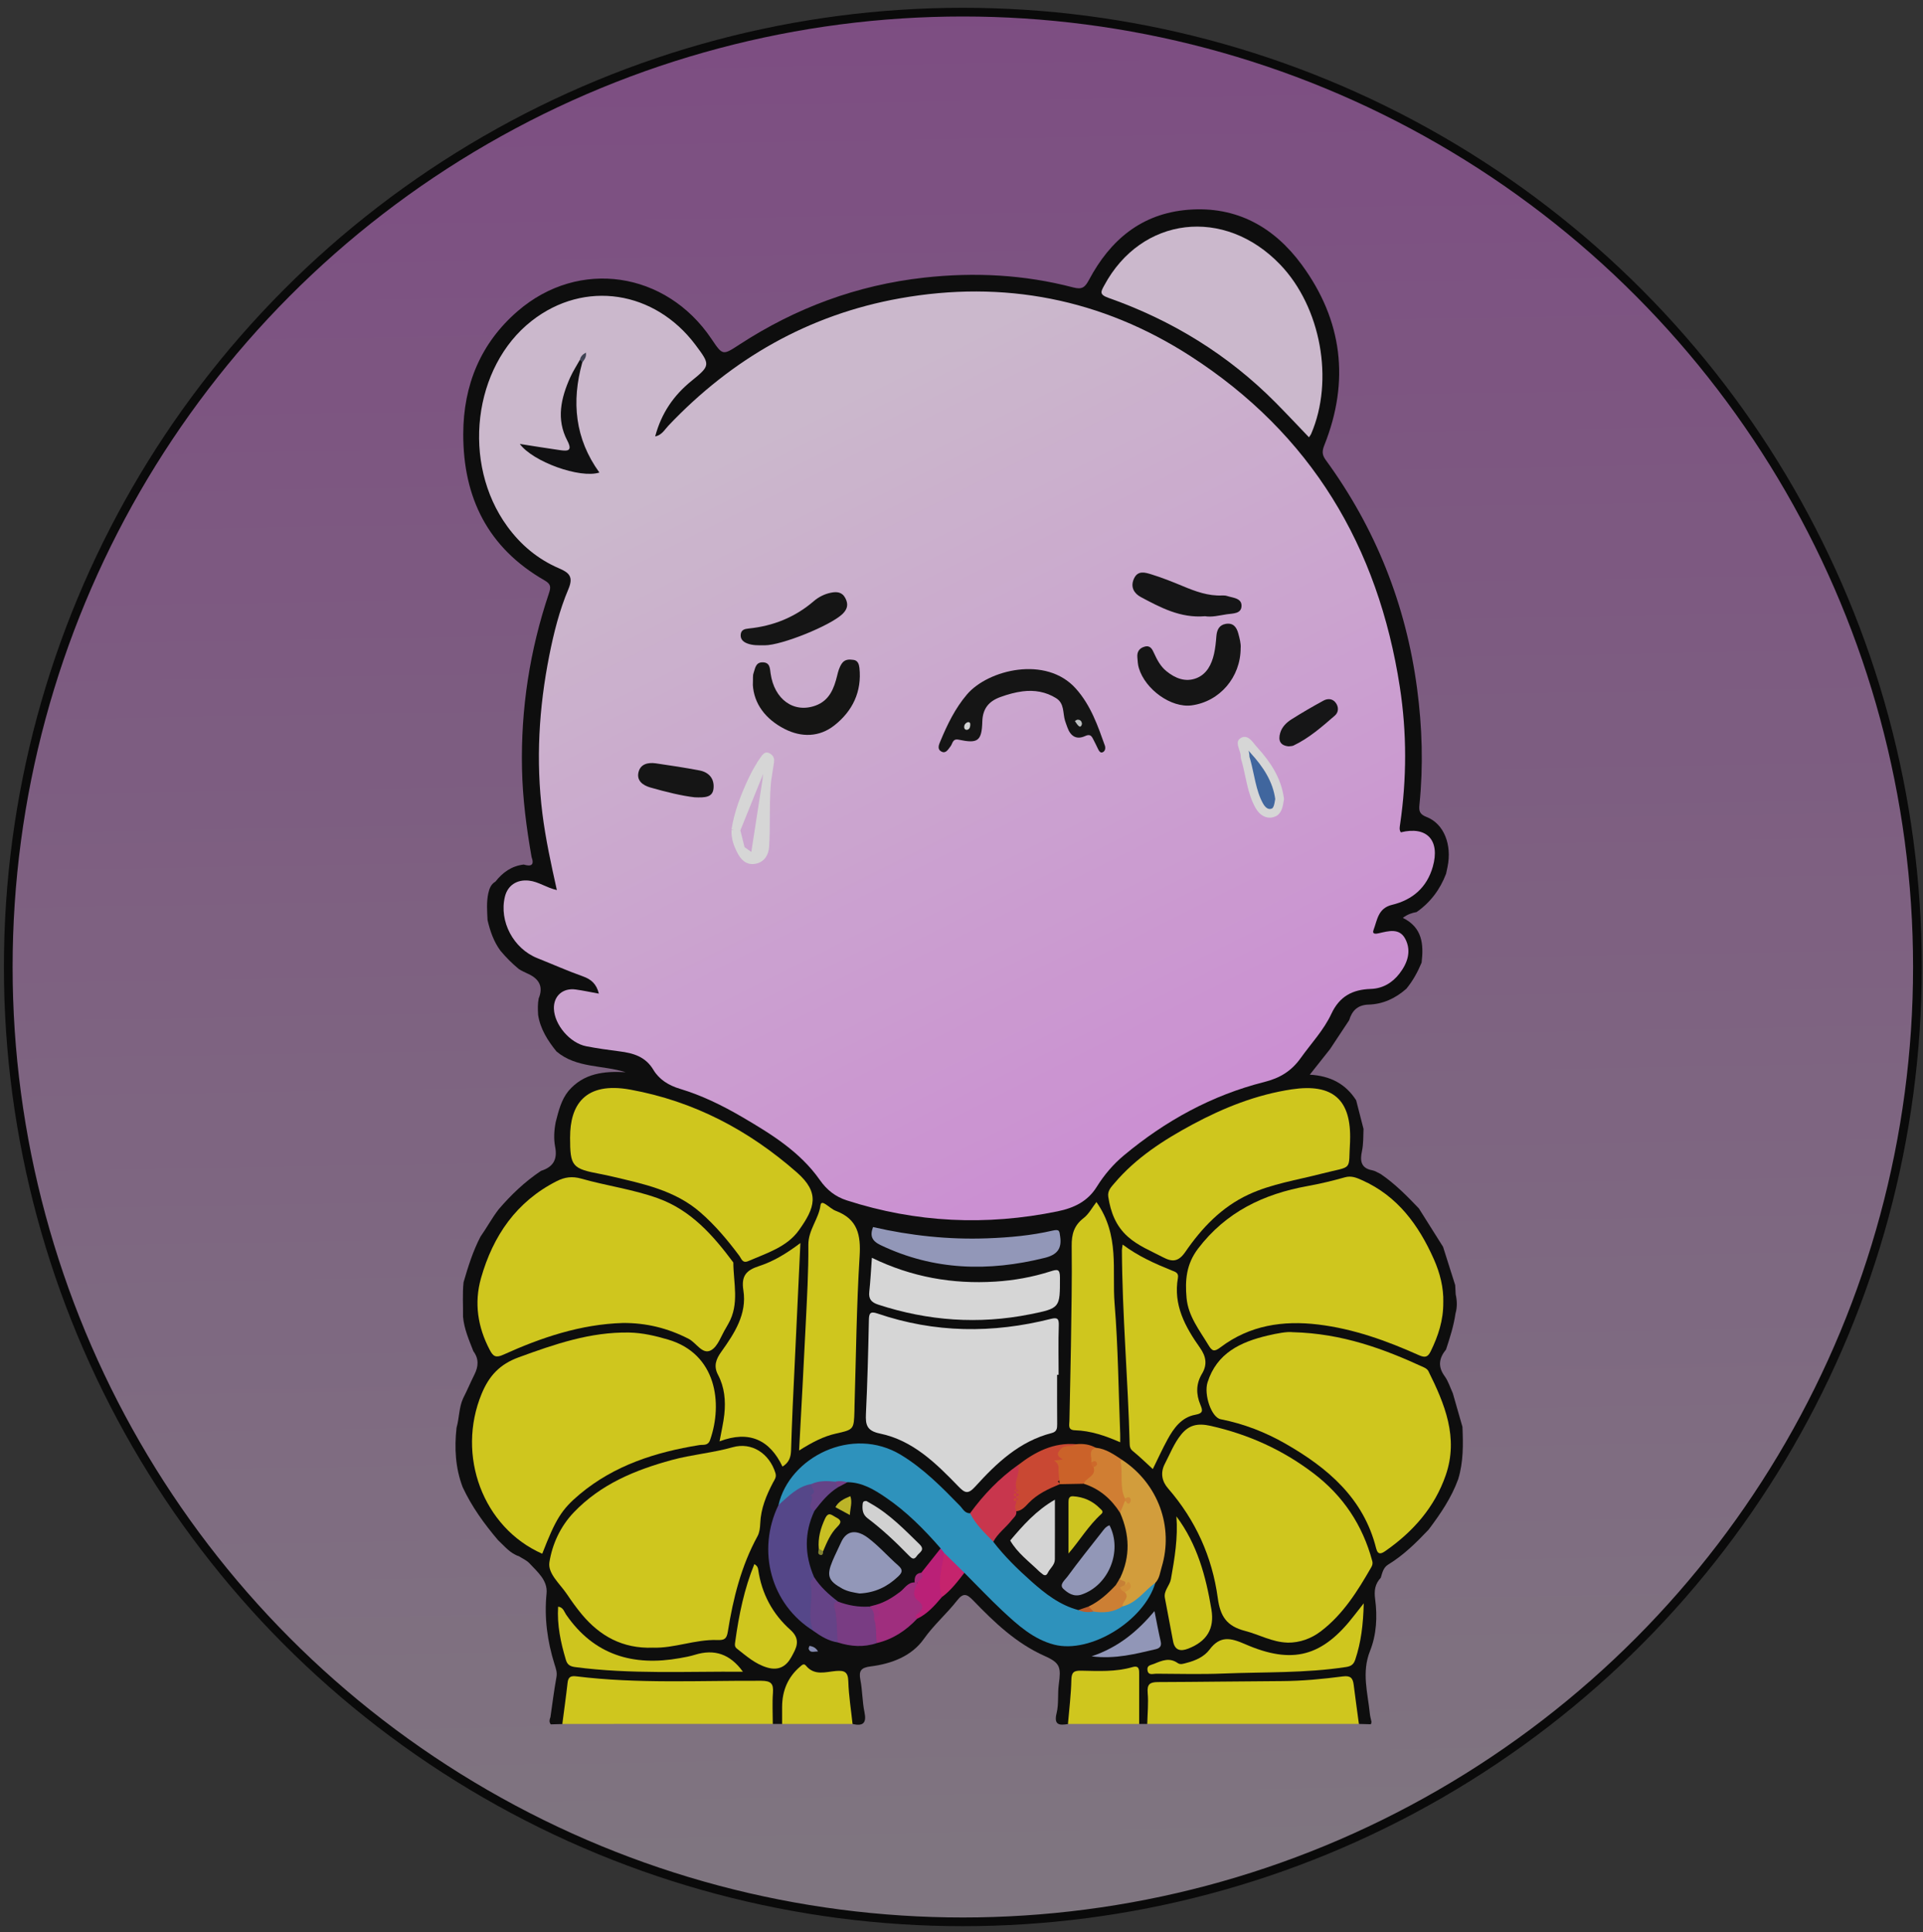<svg width="221" height="222" viewBox="0 0 221 222" fill="none" xmlns="http://www.w3.org/2000/svg">
<rect x="0" y="0" width="221" height="222" fill="#333333" stroke="none"/>
<g opacity="0.8">
<circle cx="110.654" cy="111.1" r="109.705" fill="url(#paint0_linear_742_8406)" fill-opacity="0.5" stroke="black"/>
<g clip-path="url(#clip0_742_8406)">
<path d="M157.625 197.832C157.599 197.922 157.573 198.015 157.55 198.105C157.092 198.094 156.637 198.079 156.179 198.068C155.326 197.021 155.547 195.704 155.303 194.511C154.999 193.027 154.927 192.937 153.409 193.109C150.569 193.431 147.717 193.584 144.854 193.524C141.213 193.449 137.568 193.562 133.927 193.61C132.417 193.629 132.356 193.741 132.214 195.241C132.123 196.187 132.375 197.181 131.853 198.071C131.545 198.071 131.237 198.071 130.929 198.071C130.421 197.488 130.568 196.778 130.545 196.104C130.523 195.42 130.545 194.732 130.538 194.048C130.53 191.954 130.53 191.942 128.486 192.301C127.389 192.496 126.284 192.477 125.191 192.429C124.124 192.38 123.575 192.735 123.496 193.861C123.436 194.725 123.301 195.585 123.297 196.456C123.293 197.051 123.282 197.656 122.741 198.079C121.734 198.247 121.088 198.202 121.433 196.815C121.693 195.764 121.531 194.616 121.681 193.528C121.948 191.561 121.866 191.067 120.062 190.263C116.774 188.798 114.268 186.389 111.841 183.876C111.131 183.14 110.71 182.964 110 183.876C108.797 185.417 107.313 186.685 106.159 188.319C104.773 190.278 102.458 191.157 100.072 191.456C98.956 191.595 98.671 191.95 98.881 193.019C99.118 194.231 99.095 195.495 99.347 196.703C99.614 197.967 99.193 198.348 97.995 198.079C97.284 197.028 97.484 195.79 97.322 194.639C97.014 192.462 97.074 192.455 94.932 192.425C94.474 192.417 94.012 192.425 93.561 192.316C91.626 191.845 90.386 192.851 90.284 194.878C90.232 195.947 90.619 197.08 89.897 198.071C89.54 198.071 89.18 198.071 88.823 198.071C88.09 197.137 88.406 196.037 88.406 195.013C88.406 193.936 87.962 193.558 86.918 193.562C83.138 193.584 79.358 193.532 75.578 193.584C72.805 193.621 70.058 193.367 67.304 193.143C65.913 193.031 65.733 193.158 65.481 194.534C65.26 195.727 65.553 197.047 64.643 198.079C64.196 198.09 63.745 198.105 63.298 198.116C63.088 197.851 63.144 197.57 63.257 197.29C63.482 195.749 63.674 194.205 63.952 192.675C64.05 192.129 63.881 191.699 63.73 191.217C62.904 188.566 62.535 185.881 62.813 183.084C62.964 181.577 61.769 180.604 60.837 179.602C60.518 179.262 60.044 179.064 59.642 178.802C58.613 178.469 57.978 177.635 57.23 176.943C55.644 175.077 54.216 173.107 53.176 170.874C52.33 168.657 52.21 166.364 52.469 164.031C52.792 162.913 52.732 161.709 53.236 160.632C53.69 159.746 54.074 158.822 54.521 157.932C54.987 157.005 55.054 156.118 54.404 155.251C53.901 153.957 53.337 152.682 53.213 151.276C53.236 149.956 53.13 148.632 53.277 147.316C53.796 145.528 54.352 143.752 55.216 142.088C55.941 141.059 56.535 139.945 57.305 138.947C58.74 137.268 60.33 135.757 62.175 134.523C63.557 134.085 64.091 133.24 63.798 131.748C63.618 130.832 63.681 129.845 63.869 128.899C64.196 127.646 64.489 126.378 65.335 125.339C67.074 123.301 69.415 123.05 71.899 123.188C69.246 122.347 66.244 122.743 63.948 120.799C62.945 119.554 62.099 118.234 61.844 116.614C61.806 115.979 61.784 115.343 61.908 114.715C62.434 113.451 62.043 112.515 60.736 111.906C60.364 111.731 59.984 111.566 59.635 111.342C58.857 110.706 58.151 109.996 57.508 109.225C56.734 108.171 56.324 106.967 56.031 105.71C55.982 104.678 55.896 103.642 56.121 102.621C56.238 102.09 56.426 101.582 56.944 101.286C57.775 100.224 58.808 99.495 60.187 99.331C61.01 99.577 61.446 99.428 61.089 98.459C60.503 95.112 60.063 91.747 59.992 88.348C59.845 81.448 60.882 74.725 63.08 68.184C63.321 67.466 63.332 67.108 62.581 66.681C56.076 62.946 53.228 57.187 53.239 49.868C53.251 44.241 55.238 39.413 59.514 35.73C66.537 29.675 76.547 31.182 81.762 38.934C83.062 40.864 83.047 40.845 84.99 39.581C91.453 35.374 98.494 32.757 106.193 31.9C111.98 31.257 117.699 31.545 123.331 33.022C124.368 33.295 124.695 33.011 125.157 32.147C127.592 27.581 131.18 24.526 136.561 24.1C142.137 23.659 146.443 26.108 149.614 30.431C154.277 36.792 155.138 43.766 152.207 51.129C151.944 51.791 151.903 52.224 152.357 52.845C158.099 60.709 161.582 69.471 162.859 79.115C163.446 83.554 163.585 87.989 163.13 92.439C163.059 93.138 163.111 93.542 163.945 93.864C165.948 94.638 166.884 97.057 166.358 99.596C166.301 99.862 166.245 100.123 166.189 100.389C165.501 102.195 164.392 103.68 162.799 104.79C162.266 104.884 161.758 105.048 161.221 105.456C163.476 106.566 163.626 108.504 163.378 110.598C162.927 111.675 162.375 112.692 161.627 113.597C160.387 114.696 158.948 115.373 157.283 115.422C156.032 115.459 155.382 116.113 155.051 117.216C154.319 118.323 153.586 119.43 152.853 120.537C152.124 121.457 151.395 122.377 150.527 123.473C152.91 123.607 154.664 124.546 155.856 126.416C156.137 127.511 156.419 128.607 156.701 129.703C156.667 130.559 156.701 131.415 156.521 132.272C156.299 133.289 156.355 134.212 157.693 134.455C158.035 134.519 158.347 134.736 158.674 134.886C160.319 136.004 161.702 137.413 163.066 138.842C163.99 140.312 164.918 141.781 165.843 143.251C166.309 144.717 166.771 146.186 167.237 147.652C167.256 148 167.274 148.351 167.293 148.699C167.455 149.436 167.485 150.172 167.274 150.905C167.068 152.326 166.632 153.688 166.185 155.049C165.381 156.032 165.215 157.005 166.027 158.115C166.448 158.687 166.658 159.416 166.963 160.071C167.331 161.357 167.703 162.647 168.071 163.934C168.161 165.961 168.184 167.984 167.579 169.954C166.805 172.09 165.538 173.941 164.186 175.739C162.769 177.235 161.311 178.679 159.53 179.763C158.978 180.1 158.858 180.709 158.685 181.274C158.024 181.98 157.903 182.743 158.039 183.738C158.305 185.735 158.196 187.822 157.452 189.676C156.46 192.152 157.193 194.497 157.43 196.897C157.46 197.211 157.554 197.522 157.618 197.832H157.625Z" fill="#050505"/>
<path d="M64.625 198.071C64.828 196.489 65.053 194.911 65.23 193.326C65.305 192.656 65.613 192.522 66.245 192.6C73.308 193.471 80.403 193.071 87.489 193.109C88.605 193.116 88.909 193.43 88.831 194.489C88.74 195.674 88.812 196.871 88.812 198.063C80.752 198.063 72.689 198.063 64.629 198.067L64.625 198.071Z" fill="#F6EB19"/>
<path d="M131.848 198.07C131.874 196.877 132.002 195.677 131.896 194.495C131.81 193.497 132.159 193.261 133.08 193.258C137.826 193.243 142.571 193.168 147.313 193.145C149.669 193.134 152.006 192.91 154.332 192.607C155.223 192.491 155.478 192.816 155.572 193.568C155.76 195.067 155.97 196.563 156.17 198.063C148.061 198.063 139.952 198.063 131.844 198.066L131.848 198.07Z" fill="#F6EB19"/>
<path d="M122.734 198.071C122.877 196.381 123.091 194.69 123.125 193C123.144 192.118 123.429 191.934 124.245 191.949C126.221 191.987 128.209 192.103 130.148 191.538C130.963 191.302 130.918 191.889 130.918 192.413C130.918 194.298 130.918 196.182 130.918 198.067C128.19 198.067 125.458 198.067 122.73 198.067L122.734 198.071Z" fill="#F6EB19"/>
<path d="M89.883 198.064C89.883 197.425 89.883 196.785 89.883 196.146C89.883 194.219 90.57 192.667 91.945 191.49C92.171 191.296 92.381 191.075 92.622 191.37C93.603 192.571 94.899 192.081 96.079 191.984C97.052 191.905 97.461 192.088 97.492 193.177C97.54 194.811 97.807 196.441 97.98 198.071C95.278 198.071 92.581 198.071 89.879 198.068L89.883 198.064Z" fill="#F6EB19"/>
<path d="M68.828 114.179C68.558 113.057 67.953 112.519 66.995 112.179C65.221 111.55 63.5 110.78 61.753 110.085C59.006 108.989 57.346 105.866 58.022 103.039C58.337 101.719 59.412 101.02 60.795 101.177C61.9 101.3 62.801 101.996 63.996 102.262C63.335 99.296 62.704 96.413 62.335 93.474C61.569 87.364 61.933 81.324 63.128 75.304C63.647 72.697 64.293 70.113 65.326 67.679C65.95 66.209 65.349 65.775 64.229 65.289C61.806 64.246 59.855 62.612 58.3 60.48C53.017 53.23 54.362 42.146 61.096 36.873C67.205 32.087 75.269 33.414 79.928 39.625C81.634 41.903 81.66 41.992 79.488 43.75C77.414 45.425 76.009 47.471 75.295 50.145C76.069 49.987 76.396 49.348 76.817 48.903C84.121 41.207 92.947 36.151 103.412 34.278C115.349 32.143 126.592 34.334 136.793 40.901C150.688 49.849 158.395 62.788 160.878 78.946C161.686 84.192 161.675 89.446 160.908 94.697C160.863 95.003 160.781 95.332 160.991 95.628C163.993 94.884 165.526 96.548 164.662 99.588C163.982 101.977 162.321 103.395 159.988 103.956C158.361 104.348 158.29 105.694 157.857 106.835C157.658 107.362 158.124 107.299 158.432 107.228C159.571 106.973 160.837 106.577 161.513 107.893C162.235 109.296 161.75 110.668 160.83 111.861C160.003 112.927 158.906 113.577 157.531 113.622C155.445 113.693 153.95 114.456 153.003 116.487C152.135 118.349 150.677 119.893 149.475 121.572C148.415 123.057 147.107 123.861 145.289 124.317C139.269 125.835 133.937 128.771 129.181 132.731C127.937 133.763 126.9 134.986 126.036 136.369C125.014 138.007 123.477 138.778 121.542 139.174C113.339 140.857 105.276 140.483 97.314 137.914C96.025 137.499 95.033 136.736 94.217 135.569C91.944 132.331 88.623 130.285 85.278 128.329C83.024 127.013 80.664 125.854 78.151 125.099C76.839 124.706 75.757 124.029 75.092 122.918C74.175 121.385 72.774 120.993 71.18 120.791C69.907 120.63 68.633 120.45 67.374 120.207C65.499 119.845 63.718 117.743 63.658 115.896C63.609 114.441 64.676 113.48 66.16 113.686C67.017 113.805 67.866 113.989 68.84 114.164L68.828 114.179Z" fill="url(#paint1_linear_742_8406)"/>
<path d="M62.319 178.516C55.507 175.51 52.422 167.227 55.353 160.137C56.209 158.065 57.438 156.738 59.614 155.945C63.739 154.438 67.846 153.017 72.31 153.099C73.839 153.129 75.312 153.477 76.778 153.907C82.335 155.537 83.09 161.221 81.606 165.443C81.358 166.146 80.821 165.955 80.366 166.03C75.35 166.838 70.619 168.345 66.647 171.658C64.517 173.438 63.859 174.552 62.315 178.516H62.319Z" fill="#F6EB19"/>
<path d="M71.588 152.001C66.722 152.147 62.213 153.669 57.843 155.647C56.979 156.04 56.674 155.841 56.287 155.101C54.897 152.468 54.476 149.686 55.28 146.848C56.663 141.983 59.342 138.049 64.005 135.693C64.896 135.244 65.76 135.121 66.775 135.409C69.69 136.239 72.719 136.636 75.586 137.664C79.418 139.04 81.947 141.927 84.277 145.049C84.288 147.405 84.998 149.821 83.713 152.072C83.623 152.233 83.54 152.397 83.442 152.554C82.883 153.448 82.518 154.697 81.707 155.138C80.722 155.673 80.027 154.278 79.148 153.826C76.762 152.596 74.267 151.982 71.588 152.001Z" fill="#F6EB19"/>
<path d="M165.867 149.618C165.89 151.698 165.278 153.5 164.425 155.254C164.094 155.934 163.775 156.017 163.046 155.691C159.352 154.039 155.572 152.674 151.51 152.18C147.43 151.686 143.616 152.27 140.279 154.786C139.554 155.332 139.314 155.269 138.878 154.54C137.841 152.816 136.552 151.215 136.364 149.117C136.184 147.106 136.323 145.255 137.679 143.467C140.888 139.249 145.213 137.181 150.274 136.269C151.721 136.007 153.156 135.663 154.569 135.263C155.328 135.05 155.94 135.33 156.549 135.603C160.614 137.42 163.034 140.748 164.778 144.656C165.492 146.257 165.913 147.947 165.871 149.618H165.867Z" fill="#F6EB19"/>
<path d="M75.015 189.306C71.554 189.426 68.947 187.975 66.861 185.473C66.245 184.733 65.681 183.944 65.144 183.143C64.355 181.969 62.935 180.791 63.141 179.49C63.472 177.418 64.381 175.403 65.933 173.772C69.037 170.519 72.993 168.892 77.217 167.74C79.513 167.116 81.895 166.929 84.198 166.278C86.404 165.654 88.414 166.996 89.113 169.229C89.267 169.719 89.019 169.999 88.831 170.351C88.061 171.82 87.437 173.331 87.37 175.029C87.351 175.526 87.287 176.076 87.058 176.498C85.179 179.927 84.254 183.652 83.646 187.462C83.511 188.315 83.233 188.453 82.443 188.427C79.892 188.337 77.469 189.399 75.019 189.302L75.015 189.306Z" fill="#F6EB19"/>
<path d="M148.594 153.059C154.29 153.213 159.014 154.97 163.635 157.098C163.834 157.188 164.06 157.341 164.154 157.524C166.036 161.309 167.644 165.164 166.153 169.483C164.879 173.174 162.407 175.967 159.235 178.185C158.754 178.521 158.356 178.69 158.153 177.897C156.714 172.146 152.603 168.657 147.73 165.867C145.412 164.54 142.928 163.579 140.283 163.059C139.216 162.849 138.336 160.217 138.776 158.829C139.843 155.453 142.567 154.185 145.678 153.448C146.794 153.187 147.94 152.97 148.594 153.063V153.059Z" fill="#F6EB19"/>
<path d="M147.969 188.723C146.226 188.678 144.719 187.803 143.092 187.38C140.984 186.834 140.24 185.724 139.951 183.592C139.312 178.88 137.403 174.644 134.232 170.998C133.574 170.242 133.304 169.259 133.871 168.178C134.465 167.041 134.923 165.833 135.742 164.82C136.648 163.702 137.655 163.489 139.147 163.825C143.49 164.805 147.402 166.574 150.937 169.259C154.364 171.861 156.592 175.216 157.705 179.344C157.791 179.673 157.705 179.868 157.577 180.092C156.014 182.807 154.364 185.462 151.82 187.406C150.697 188.263 149.408 188.738 147.969 188.73V188.723Z" fill="#F6EB19"/>
<path d="M121.488 157.958C121.488 159.843 121.477 161.728 121.496 163.609C121.499 164.106 121.462 164.495 120.872 164.645C117.167 165.591 114.529 168.092 112.08 170.796C111.249 171.712 110.892 171.555 110.126 170.762C107.567 168.115 104.907 165.486 101.13 164.704C99.612 164.39 99.458 163.699 99.518 162.431C99.691 158.852 99.781 155.273 99.856 151.691C99.871 150.924 99.977 150.618 100.833 150.91C107.417 153.161 114.075 153.221 120.782 151.527C121.567 151.328 121.702 151.549 121.68 152.308C121.616 154.189 121.661 156.074 121.661 157.955C121.605 157.955 121.545 157.955 121.488 157.955V157.958Z" fill="white"/>
<path d="M150.436 50.245C149.136 48.888 147.888 47.556 146.603 46.259C141.144 40.754 134.684 36.794 127.384 34.221C126.283 33.832 126.538 33.481 126.899 32.804C131.168 24.854 140.719 23.717 147.129 30.403C151.803 35.28 153.34 43.693 150.68 49.86C150.631 49.972 150.545 50.069 150.432 50.241L150.436 50.245Z" fill="#F1DAF2"/>
<path d="M65.519 130.66C65.512 127.017 67.169 124.228 72.456 125.193C79.76 126.528 86.035 129.841 91.574 134.698C94.253 137.047 93.659 138.759 91.818 141.34C90.431 143.284 88.117 143.969 86.009 144.885C85.321 145.184 85.216 144.619 84.979 144.301C83.63 142.491 82.191 140.771 80.474 139.283C77.57 136.763 73.951 136.022 70.37 135.177C69.923 135.072 69.476 134.975 69.025 134.889C65.73 134.268 65.519 134.014 65.516 130.663L65.519 130.66Z" fill="#F6EB19"/>
<path d="M155.159 131.086C154.929 134.68 155.625 133.883 151.841 134.859C149.042 135.584 146.156 136.011 143.507 137.237C140.392 138.677 138.115 141.085 136.225 143.834C135.436 144.978 134.729 145.015 133.659 144.451C132.28 143.725 130.822 143.157 129.627 142.095C128.237 140.861 127.643 139.279 127.369 137.51C127.26 136.815 127.695 136.388 128.075 135.943C130.559 133.015 133.734 130.974 137.07 129.182C140.644 127.264 144.379 125.772 148.448 125.159C153.145 124.452 155.324 126.311 155.155 131.086H155.159Z" fill="#F6EB19"/>
<path d="M89.473 172.904C90.701 167.471 97.904 163.724 103.567 167.172C106.152 168.746 108.237 170.866 110.319 173.001C110.657 173.345 110.871 173.88 111.488 173.861C112.75 174.669 113.374 176.079 114.509 177.006C116.474 179.471 118.728 181.628 121.373 183.363C122.226 183.921 123.117 184.399 124.12 184.646C124.639 184.822 125.176 184.77 125.71 184.77C126.743 184.814 127.761 184.751 128.719 184.31C129.854 183.872 130.85 183.248 131.65 182.313C131.917 181.999 132.195 181.497 132.777 181.853C131.504 186.205 125.323 190.031 121.159 188.961C118.766 188.344 116.97 186.714 115.222 185.084C113.712 183.67 112.292 182.167 110.83 180.705C109.661 180.443 109.184 179.347 108.346 178.682C108.17 178.491 108.019 178.278 107.869 178.068C105.378 175.354 102.827 172.713 99.381 171.162C98.709 170.859 98.025 170.586 97.266 170.589C96.867 170.582 96.469 170.589 96.071 170.589C95.154 170.574 94.233 170.545 93.332 170.75C92.317 171.083 91.449 171.655 90.626 172.317C90.288 172.59 90.029 173.039 89.476 172.912L89.473 172.904Z" fill="#2DAADF"/>
<path d="M91.986 142.812C91.678 149.319 91.381 155.501 91.096 161.682C91.021 163.331 90.968 164.984 90.912 166.633C90.885 167.351 90.731 168.005 89.927 168.499C88.484 165.455 86.117 164.296 82.694 165.601C82.905 164.442 83.138 163.477 83.243 162.497C83.408 160.93 83.269 159.375 82.517 157.954C81.984 156.948 82.288 156.155 82.897 155.306C84.404 153.197 85.862 150.972 85.433 148.257C85.166 146.571 85.779 145.935 87.233 145.464C88.841 144.94 90.311 144.076 91.99 142.812H91.986Z" fill="#F6EB19"/>
<path d="M132.488 168.787C131.699 168.065 130.978 167.355 130.196 166.723C129.896 166.48 129.835 166.237 129.828 165.911C129.632 158.481 128.975 151.069 128.934 143.635C128.934 143.467 128.979 143.302 129.02 142.988C130.809 144.334 132.725 145.183 134.675 145.972C135.028 146.114 135.483 146.219 135.374 146.814C134.818 149.918 136.208 152.453 137.899 154.839C138.628 155.867 138.763 156.798 138.136 157.838C137.437 159.001 137.452 160.194 137.951 161.39C138.241 162.082 138.282 162.377 137.354 162.549C135.783 162.841 134.893 164.079 134.175 165.391C133.585 166.468 133.074 167.594 132.488 168.783V168.787Z" fill="#F6EB19"/>
<path d="M91.836 166.652C92.099 161.69 92.366 156.97 92.591 152.255C92.738 149.181 92.926 146.104 92.899 143.03C92.884 141.313 94.083 140.076 94.293 138.486C94.353 138.041 94.665 138.221 94.906 138.374C95.293 138.625 95.642 138.961 96.063 139.122C98.554 140.061 98.945 141.874 98.791 144.339C98.434 150.067 98.381 155.815 98.205 161.555C98.201 161.738 98.205 161.922 98.197 162.105C98.13 164.233 98.133 164.244 96.082 164.704C94.628 165.029 93.335 165.71 91.836 166.652Z" fill="#F6EB19"/>
<path d="M126.006 138.105C128.723 141.946 127.783 145.977 128.095 149.788C128.501 154.765 128.542 159.772 128.738 164.768C128.749 165.041 128.738 165.314 128.738 165.707C127.021 164.951 125.337 164.379 123.534 164.327C122.688 164.3 122.895 163.706 122.903 163.25C122.951 160.404 123.034 157.562 123.075 154.716C123.128 150.861 123.211 147.005 123.162 143.15C123.147 141.808 123.432 140.794 124.533 139.949C125.134 139.485 125.514 138.741 126.002 138.113L126.006 138.105Z" fill="#F6EB19"/>
<path d="M100.198 144.51C104.764 146.731 109.468 147.554 114.379 147.247C116.54 147.112 118.663 146.731 120.722 146.073C121.511 145.822 121.819 145.77 121.815 146.787C121.815 150.257 121.864 150.302 118.381 151.001C112.47 152.183 106.654 151.764 100.924 149.891C100.127 149.629 99.811 149.24 99.902 148.41C100.037 147.18 100.097 145.938 100.202 144.506L100.198 144.51Z" fill="white"/>
<path d="M156.727 184.213C156.667 186.666 156.415 188.693 155.758 190.663C155.581 191.191 155.318 191.434 154.702 191.527C150.032 192.245 145.32 192.088 140.623 192.275C138.041 192.38 135.453 192.309 132.867 192.297C132.499 192.297 131.958 192.526 131.872 191.886C131.797 191.329 132.236 191.321 132.642 191.157C133.559 190.779 134.408 190.413 135.351 191.075C135.671 191.299 136.046 191.135 136.415 191.041C137.429 190.783 138.413 190.319 138.996 189.538C140.228 187.885 141.442 188.18 143.099 188.902C148.574 191.292 152.008 190.312 155.641 185.593C155.916 185.237 156.197 184.886 156.727 184.209V184.213Z" fill="#F6EB19"/>
<path d="M100.331 140.98C104.656 141.971 109.029 142.439 113.463 142.274C115.992 142.181 118.517 141.956 120.982 141.384C121.79 141.197 121.748 141.459 121.838 142.061C122.053 143.501 121.459 144.17 120.069 144.518C113.606 146.126 107.316 145.973 101.206 143.056C100.203 142.577 99.951 141.994 100.334 140.98H100.331Z" fill="#AAB0D9"/>
<path d="M89.475 172.905C90.613 171.929 91.639 170.777 93.236 170.508C93.634 170.885 93.98 171.166 93.631 171.876C93.379 172.381 93.465 173.118 93.706 173.731C93.74 174.202 93.585 174.636 93.42 175.059C92.62 177.123 93.296 179.101 93.74 181.094C93.349 182.788 93.507 184.508 93.548 186.217C93.559 186.61 93.86 187.006 93.492 187.38C88.592 184.34 86.924 178.163 89.475 172.897V172.905Z" fill="#5E4C9F"/>
<path d="M132.777 181.853C131.519 182.754 130.632 184.175 129.001 184.564C128.622 183.958 129.234 183.457 129.178 182.885C129.11 182.619 129.959 182.391 129.204 182.099C128.896 181.782 128.31 181.636 128.543 180.996C129.527 178.655 129.35 176.318 128.509 173.988C128.422 173.386 128.704 172.926 129.084 172.504C129.238 172.317 129.433 172.41 129.617 172.429C129.508 172.257 129.305 172.279 129.144 172.208C128.776 171.962 128.531 171.618 128.595 171.184C128.73 170.268 128.614 169.385 128.422 168.491C128.332 168.073 128.347 167.639 129.005 167.758C133.1 170.485 134.911 175.417 133.499 180.069C133.315 180.678 133.258 181.355 132.781 181.853H132.777Z" fill="#FAB83F"/>
<path d="M135.198 174.221C137.599 177.422 138.587 181.112 139.222 184.915C139.594 187.133 138.692 188.576 136.569 189.41C135.69 189.758 135.021 189.635 134.818 188.58C134.495 186.92 134.194 185.256 133.875 183.595C133.714 182.75 134.431 182.197 134.57 181.419C134.995 179.041 135.389 176.674 135.198 174.217V174.221Z" fill="#F6EB19"/>
<path d="M85.386 192.069C78.87 192.02 72.468 192.376 66.087 191.534C65.475 191.452 65.189 191.231 65.032 190.7C64.438 188.718 64.01 186.714 64.141 184.594C64.727 184.654 64.832 185.177 65.065 185.514C68.274 190.158 72.757 191.467 78.119 190.51C78.705 190.405 79.295 190.3 79.862 190.124C82.094 189.433 83.901 190.02 85.382 192.073L85.386 192.069Z" fill="#F5EA19"/>
<path d="M86.693 179.703C87.035 179.909 87.106 180.111 87.14 180.354C87.531 183.099 88.79 185.436 90.83 187.253C92.107 188.394 91.499 189.377 90.942 190.391C90.368 191.438 89.496 191.976 88.181 191.591C86.794 191.187 85.78 190.267 84.694 189.422C84.389 189.183 84.453 188.913 84.502 188.569C84.919 185.525 85.535 182.538 86.693 179.703Z" fill="#F6EB19"/>
<path d="M114.152 177.13C113.168 176.117 112.123 175.152 111.484 173.858C113.04 171.726 114.844 169.838 117.012 168.309C117.985 169.105 116.921 169.932 117.053 170.739C117.015 170.908 116.959 171.068 116.903 171.229C116.88 171.33 116.85 171.431 116.827 171.536C116.816 171.637 116.801 171.738 116.794 171.839C116.794 171.94 116.794 172.037 116.794 172.138C116.809 172.239 116.82 172.34 116.839 172.437C116.88 172.59 116.925 172.747 116.944 172.908C116.97 173.2 117.038 173.488 117.053 173.783C116.598 175.339 115.34 176.203 114.152 177.13Z" fill="#EE3754"/>
<path d="M116.798 173.626C116.663 173.324 116.607 173.017 116.78 172.707C116.753 172.669 116.723 172.632 116.697 172.594C116.697 172.549 116.705 172.501 116.705 172.456C116.735 172.37 116.765 172.284 116.783 172.198C116.795 172.112 116.806 172.022 116.814 171.936C116.814 171.85 116.821 171.764 116.829 171.682C116.829 171.6 116.829 171.517 116.829 171.431C116.817 171.349 116.814 171.267 116.81 171.185L116.806 171.061C116.528 170.119 117.287 169.255 117.016 168.313C118.978 166.794 121.093 165.706 123.682 165.927C123.645 166.368 123.246 166.297 122.98 166.428C122.521 166.652 121.383 166.506 122.326 167.55C121.379 168.242 122.694 169.58 121.563 170.22C121.668 170.336 121.841 170.399 121.867 170.583C120.406 171.615 118.895 172.572 117.449 173.63C117.261 173.765 117.016 173.75 116.798 173.63V173.626Z" fill="#EF4E33"/>
<path d="M105.397 185.984C104.116 187.349 102.609 188.34 100.768 188.778C100.099 187.955 100.31 186.986 100.306 186.052C100.791 185.521 100.373 184.814 100.652 184.242C102.241 183.565 103.394 182.174 105.048 181.602C105.179 181.617 105.299 181.661 105.408 181.732C105.57 182.544 105.284 183.434 106.074 184.141C106.446 184.473 106.28 185.076 105.792 185.427C105.6 185.565 105.228 185.588 105.397 185.98V185.984Z" fill="#BA2D91"/>
<path d="M100.448 185.967C100.783 186.879 100.625 187.848 100.764 188.782C99.261 189.287 97.766 189.179 96.281 188.704C95.56 187.305 95.842 185.776 95.725 184.302C95.684 183.775 96.146 183.805 96.511 183.771C97.634 184.104 98.81 184.164 99.952 184.407C100.591 184.777 100.907 185.252 100.445 185.967H100.448Z" fill="#8B3E97"/>
<path d="M129.28 172.444C129.1 172.901 128.915 173.361 128.735 173.817C128.649 173.862 128.525 173.895 128.483 173.839C127.469 172.4 125.928 171.611 124.538 170.635C124.309 169.692 125.459 169.415 125.519 168.615C125.752 168.137 125.117 167.994 125.117 167.602C125.162 167.03 124.812 166.203 125.94 166.334C127.123 166.454 128.047 167.131 128.998 167.751C128.919 167.793 128.761 167.852 128.769 167.875C129.092 169.281 128.63 170.784 129.28 172.149C129.363 172.213 129.389 172.276 129.363 172.34C129.336 172.403 129.306 172.437 129.28 172.437V172.444Z" fill="#F79133"/>
<path d="M125.941 166.338C124.965 166.641 125.562 167.449 125.4 168.01C125.585 168.152 125.686 168.339 125.682 168.574C126.013 169.625 124.792 169.756 124.551 170.47C123.642 171.11 122.721 171.076 121.789 170.523C121.767 170.478 121.632 168.915 121.647 168.851C121.729 168.455 121.53 168.002 121.109 167.812C121.369 167.782 121.541 167.767 121.711 167.744C121.842 167.726 121.974 167.699 122.131 167.67C121.598 167.337 121.32 167.105 121.902 166.488C122.451 165.905 123.161 166.308 123.679 165.927C124.472 165.845 125.235 165.946 125.941 166.342V166.338Z" fill="#F16E27"/>
<path d="M96.321 184.015C95.562 184.044 95.957 184.89 95.965 184.923C96.25 186.172 96.141 187.451 96.288 188.704C95.224 188.543 94.341 187.997 93.492 187.391C92.695 185.63 93.53 183.764 93.146 181.98C93.052 181.546 93.488 181.483 93.552 181.188C94.638 181.973 95.623 182.855 96.321 184.018V184.015Z" fill="#72479C"/>
<path d="M125.449 190.303C128.579 189.245 130.728 187.413 132.679 185.105C132.942 186.414 133.141 187.514 133.396 188.602C133.528 189.155 133.238 189.387 132.814 189.484C130.526 190.008 128.245 190.644 125.449 190.303Z" fill="#A9AFD8"/>
<path d="M105.399 185.985C105.019 185.589 105.429 185.488 105.639 185.274C106.102 184.807 106.135 184.392 105.534 183.936C104.708 183.311 105.136 182.545 105.444 181.823C105.384 181.326 105.869 180.997 105.857 180.514C106.312 179.392 107.067 178.521 108.104 177.896C108.24 178.072 108.379 178.248 108.514 178.424C108.706 180.129 108.367 181.808 108.243 183.494C107.42 184.467 106.586 185.424 105.399 185.985Z" fill="#DC1B88"/>
<path d="M108.24 183.495C107.699 181.771 108.277 180.107 108.51 178.424C109.284 179.183 110.058 179.942 110.832 180.701C110.051 181.707 109.288 182.728 108.244 183.495H108.24Z" fill="#EA217C"/>
<path d="M94.011 189.743C93.53 189.731 93.117 189.948 92.941 189.458C92.903 189.357 93.031 189.096 93.042 189.096C93.391 189.17 93.741 189.264 94.011 189.739V189.743Z" fill="#9CA3D1"/>
<path d="M126.996 85.714C127.083 86.11 126.925 86.379 126.658 86.45C126.451 86.507 126.286 86.267 126.185 86.039C126.019 85.661 125.816 85.302 125.636 84.932C125.433 84.525 125.256 84.311 124.697 84.57C123.701 85.026 123.025 84.57 122.671 83.579C122.581 83.32 122.476 83.062 122.397 82.801C122.126 81.911 122.348 80.823 121.371 80.213C120.188 79.476 118.876 79.259 117.524 79.431C116.667 79.54 115.81 79.779 114.995 80.075C113.691 80.542 112.932 81.361 112.891 82.909C112.831 85.16 112.357 85.448 110.178 84.984C109.464 84.831 109.49 85.437 109.238 85.751C108.953 86.106 108.701 86.634 108.175 86.338C107.675 86.058 107.901 85.564 108.085 85.127C108.881 83.223 109.761 81.395 111.128 79.787C113.556 76.941 120.221 75.288 123.641 79.114C125.373 81.051 126.177 83.421 126.996 85.718V85.714Z" fill="#0E0E0E"/>
<path d="M86.523 78.673C86.553 77.981 86.497 77.634 86.598 77.346C86.786 76.822 86.82 76.093 87.635 76.097C88.488 76.1 88.477 76.762 88.56 77.364C88.977 80.364 91.235 81.983 93.745 81.059C95.316 80.479 95.853 79.1 96.206 77.641C96.326 77.144 96.447 76.684 96.736 76.25C97.085 75.727 97.589 75.749 98.089 75.816C98.596 75.884 98.724 76.336 98.769 76.729C99.062 79.466 97.98 81.695 95.891 83.34C94.162 84.705 92.096 84.739 90.157 83.744C87.977 82.626 86.64 80.85 86.519 78.673H86.523Z" fill="#0E0E0D"/>
<path d="M142.581 74.444C142.588 77.813 140.172 80.603 136.959 81.04C134.607 81.358 131.624 79.231 130.88 76.748C130.756 76.336 130.748 75.94 130.711 75.532C130.651 74.878 130.944 74.463 131.552 74.294C132.21 74.111 132.428 74.609 132.642 75.076C132.988 75.831 133.375 76.557 134.032 77.099C135.054 77.937 136.238 78.408 137.497 77.918C138.688 77.454 139.248 76.336 139.522 75.128C139.672 74.463 139.74 73.771 139.793 73.087C139.849 72.372 140.116 71.811 140.86 71.68C141.698 71.535 142.107 72.01 142.314 72.791C142.468 73.374 142.622 73.943 142.584 74.444H142.581Z" fill="#0E0E0E"/>
<path d="M88.468 87.445L88.469 87.443C88.505 87.283 88.437 87.102 88.19 86.982C88.161 86.968 88.141 86.963 88.131 86.96C88.121 86.959 88.117 86.959 88.117 86.959L88.117 86.959C88.116 86.959 88.115 86.959 88.111 86.961C88.107 86.962 88.098 86.966 88.085 86.976C88.056 86.996 88.018 87.032 87.969 87.092C87.92 87.152 87.874 87.22 87.819 87.301L88.468 87.445ZM88.468 87.445C88.102 89.099 88.012 90.756 87.986 92.387C87.978 92.907 87.976 93.422 87.974 93.934C87.97 95.039 87.966 96.127 87.897 97.222C87.872 97.633 87.759 97.987 87.57 98.248C87.388 98.497 87.12 98.685 86.716 98.753L86.716 98.753M88.468 87.445L86.716 98.753M86.716 98.753C86.312 98.822 86.029 98.729 85.797 98.552C85.546 98.361 85.327 98.047 85.127 97.634L85.126 97.633M86.716 98.753L85.126 97.633M85.126 97.633C84.803 96.968 84.546 96.34 84.563 95.37M85.126 97.633L84.563 95.37M84.563 95.37C84.853 93.46 85.627 91.396 86.607 89.368C86.95 88.659 87.369 87.97 87.819 87.301L84.563 95.37Z" fill="#4373B9" stroke="white"/>
<path d="M138.459 70.802C135.664 71.03 133.379 69.807 131.114 68.6C130.351 68.192 129.885 67.466 130.309 66.505C130.76 65.484 131.617 65.776 132.331 65.993C133.556 66.371 134.751 66.849 135.938 67.343C137.388 67.949 138.846 68.487 140.455 68.416C140.635 68.409 140.83 68.416 141.003 68.469C141.68 68.693 142.694 68.704 142.683 69.602C142.668 70.54 141.702 70.469 140.977 70.578C140.113 70.709 139.267 70.937 138.463 70.795L138.459 70.802Z" fill="#0E0E0F"/>
<path d="M87.877 74.138C87.186 74.141 86.498 74.179 85.833 73.909C85.344 73.711 85.066 73.382 85.13 72.866C85.19 72.369 85.57 72.257 86.036 72.212C88.854 71.927 91.364 70.925 93.528 69.063C94.08 68.588 94.764 68.244 95.493 68.098C96.147 67.967 96.771 67.993 97.15 68.719C97.53 69.444 97.387 70.005 96.805 70.559C95.399 71.89 89.842 74.141 87.884 74.141L87.877 74.138Z" fill="#0E0E0E"/>
<path d="M66.919 41.636C65.664 46.143 66.07 50.402 68.884 54.291C66.645 55.009 61.219 53.038 59.742 51.008C61.294 51.247 62.823 51.501 64.36 51.718C65.269 51.849 65.822 51.812 65.191 50.611C63.913 48.173 64.465 45.739 65.525 43.375C65.841 42.669 66.269 42.014 66.648 41.334C66.9 41.289 67.058 41.33 66.915 41.633L66.919 41.636Z" fill="#070709"/>
<path d="M143.082 86.757L143.082 86.756C143.062 86.521 142.99 86.288 142.929 86.101C142.914 86.055 142.9 86.011 142.886 85.97C142.838 85.825 142.798 85.705 142.77 85.586C142.735 85.436 142.739 85.358 142.749 85.32C142.749 85.319 142.75 85.319 142.75 85.318C142.754 85.304 142.762 85.27 142.847 85.221C142.969 85.152 143.041 85.154 143.086 85.162C143.144 85.174 143.226 85.212 143.338 85.309C143.451 85.406 143.564 85.537 143.692 85.694C143.72 85.729 143.749 85.765 143.779 85.803C143.876 85.925 143.984 86.06 144.087 86.172C145.598 87.825 146.768 89.593 147.06 91.799C147.06 91.802 147.059 91.805 147.059 91.808C146.992 92.235 146.936 92.591 146.806 92.881C146.685 93.149 146.515 93.33 146.192 93.412C145.625 93.556 145.098 93.236 144.722 92.571C144.269 91.764 144.008 90.883 143.79 89.946C143.724 89.663 143.661 89.371 143.597 89.074C143.455 88.41 143.307 87.723 143.109 87.067C143.104 87.049 143.099 87.02 143.095 86.967C143.093 86.941 143.092 86.914 143.09 86.881L143.09 86.875C143.088 86.841 143.086 86.8 143.082 86.757Z" fill="#4373B9" stroke="white"/>
<path d="M79.823 91.604C78.354 91.436 76.532 90.991 74.732 90.475C73.887 90.232 73.146 89.701 73.379 88.725C73.609 87.756 74.495 87.577 75.382 87.704C77.058 87.947 78.734 88.201 80.394 88.519C81.484 88.729 82.108 89.465 82.003 90.576C81.905 91.619 81.045 91.653 79.82 91.604H79.823Z" fill="#0E0E0E"/>
<path d="M148.122 85.752C147.103 85.666 146.882 85.056 147.126 84.211C147.325 83.519 147.844 83.014 148.422 82.648C149.617 81.889 150.846 81.182 152.09 80.501C152.552 80.247 153.104 80.24 153.476 80.703C153.871 81.193 153.856 81.825 153.416 82.207C151.935 83.493 150.451 84.802 148.655 85.658C148.497 85.733 148.298 85.722 148.122 85.748V85.752Z" fill="#0F0F10"/>
<path d="M66.919 41.637C66.829 41.536 66.739 41.439 66.652 41.338C66.716 40.949 66.972 40.714 67.332 40.512C67.419 41.002 67.163 41.319 66.919 41.637Z" fill="#42475C"/>
<path d="M108.1 177.901C107.359 178.832 106.619 179.767 105.879 180.698C105.601 181.053 105.458 181.502 105.112 181.809C104.32 181.794 103.959 182.504 103.44 182.893C102.595 183.533 101.734 184.067 100.72 184.367C100.491 184.595 100.277 184.883 99.905 184.583C98.668 184.662 97.474 184.453 96.32 184.015C95.257 183.207 94.272 182.321 93.551 181.184C92.461 178.645 92.416 176.11 93.6 173.586C93.889 172.12 95.042 171.398 96.155 170.639C96.553 170.471 96.989 170.426 97.402 170.295C99.089 170.31 100.468 171.148 101.783 172.041C104.184 173.672 106.21 175.721 108.107 177.901H108.1Z" fill="#050606"/>
<path d="M121.787 170.523C122.708 170.504 123.629 170.489 124.549 170.471C126.375 171.05 127.717 172.232 128.731 173.818C129.825 176.316 129.922 178.817 128.724 181.315C128.472 181.607 128.588 182.048 128.303 182.329C127.563 183.57 126.342 184.198 125.109 184.804C124.722 184.883 124.343 185.036 123.933 184.984C121.791 184.419 120.104 183.091 118.507 181.67C116.944 180.279 115.437 178.81 114.152 177.138C114.671 176.162 115.591 175.523 116.257 174.666C116.505 174.349 116.88 174.113 116.794 173.631C117.444 173.574 117.842 173.073 118.225 172.677C119.232 171.637 120.487 171.062 121.787 170.527V170.523Z" fill="#060606"/>
<path d="M125.115 184.571C126.34 183.987 127.317 183.094 128.23 182.118C128.504 182.009 128.703 182.155 128.899 182.308C129.079 182.48 129.241 182.667 129.267 182.929C129.883 183.587 128.947 183.995 129 184.563C127.974 185.248 126.843 185.334 125.66 185.158C125.562 184.885 124.919 185.113 125.115 184.571Z" fill="#F39235"/>
<path d="M96.325 170.866C95.201 171.558 94.39 172.56 93.601 173.585C92.485 173.207 93.747 172.268 93.165 171.767C94.059 171.397 93.097 170.926 93.236 170.511C94.127 170.092 95.066 170.144 96.009 170.234C96.216 170.395 96.505 170.511 96.325 170.866Z" fill="#72479C"/>
<path d="M125.113 184.572C125.294 184.767 125.478 184.965 125.658 185.159C125.064 185.268 124.486 185.23 123.93 184.98C124.324 184.845 124.719 184.707 125.113 184.572Z" fill="#DD692B"/>
<path d="M96.323 170.866C96.218 170.657 96.113 170.448 96.008 170.234C96.478 170.119 96.94 170.178 97.398 170.294C97.041 170.485 96.68 170.676 96.323 170.866Z" fill="#854199"/>
<path d="M129.267 182.931C129 182.826 128.816 182.643 128.715 182.377C128.82 182.127 128.967 181.955 129.271 182.104C129.504 182.145 129.564 181.457 129.846 181.921C130.207 182.508 129.635 182.691 129.267 182.934V182.931Z" fill="#F9A63A"/>
<path d="M129.271 182.1C129.087 182.189 128.903 182.283 128.715 182.373C128.554 182.287 128.392 182.201 128.23 182.115C128.396 181.845 128.561 181.58 128.726 181.311C128.681 181.729 129.602 181.486 129.271 182.1Z" fill="#EC9437"/>
<path d="M129.281 172.445C129.281 172.348 129.281 172.254 129.281 172.157C129.525 172.079 129.815 171.858 129.946 172.258C129.991 172.389 129.894 172.658 129.781 172.733C129.503 172.909 129.51 172.452 129.281 172.445Z" fill="#F89C37"/>
<path d="M116.527 172.174C116.527 172.073 116.527 171.972 116.527 171.871C116.591 171.845 116.655 171.819 116.719 171.793C116.772 171.834 116.828 171.879 116.881 171.92C116.881 171.987 116.881 172.058 116.877 172.126C116.824 172.171 116.772 172.212 116.715 172.257C116.651 172.227 116.591 172.197 116.527 172.171V172.174Z" fill="#EF3754"/>
<path d="M116.527 171.318C116.621 171.232 116.711 171.146 116.805 171.06L116.794 171.049C116.854 171.109 116.877 171.172 116.866 171.236C116.85 171.303 116.835 171.337 116.817 171.337C116.715 171.408 116.618 171.4 116.527 171.318Z" fill="#F04E34"/>
<path d="M116.527 171.318C116.621 171.326 116.711 171.333 116.805 171.337L116.892 171.442C116.892 171.539 116.854 171.618 116.772 171.67L116.64 171.7L116.531 171.621C116.531 171.52 116.531 171.419 116.531 171.318H116.527Z" fill="#EF3754"/>
<path d="M116.523 171.621C116.617 171.621 116.708 171.617 116.801 171.613C116.832 171.658 116.865 171.707 116.895 171.752C116.865 171.797 116.832 171.845 116.801 171.89C116.708 171.883 116.614 171.879 116.523 171.871C116.523 171.785 116.523 171.703 116.523 171.621Z" fill="#F04E34"/>
<path d="M116.801 172.433C116.794 172.526 116.786 172.616 116.775 172.709C116.693 172.616 116.606 172.519 116.523 172.425C116.621 172.328 116.711 172.328 116.801 172.436V172.433Z" fill="#EF3754"/>
<path d="M116.801 172.433C116.708 172.433 116.617 172.425 116.523 172.422C116.523 172.339 116.523 172.257 116.523 172.175C116.617 172.167 116.708 172.16 116.801 172.152C116.865 172.22 116.888 172.287 116.862 172.351C116.835 172.414 116.813 172.444 116.79 172.444L116.801 172.433Z" fill="#F04E34"/>
<path d="M116.804 171.337C116.804 171.24 116.797 171.142 116.793 171.049C116.887 171.139 116.977 171.228 117.071 171.318C116.981 171.453 116.891 171.46 116.793 171.326L116.804 171.337Z" fill="#EF3754"/>
<path d="M116.793 171.326C116.887 171.326 116.977 171.322 117.071 171.318C117.071 171.419 117.071 171.52 117.071 171.621C116.97 171.733 116.876 171.726 116.793 171.603L116.804 171.614C116.804 171.517 116.797 171.423 116.793 171.326Z" fill="#F04E34"/>
<path d="M116.793 171.604C116.887 171.611 116.977 171.615 117.071 171.622C117.071 171.708 117.075 171.798 117.075 171.884C116.981 172.007 116.891 172.007 116.797 171.884L116.804 171.891C116.8 171.794 116.797 171.701 116.793 171.604Z" fill="#EF3754"/>
<path d="M116.793 172.445C116.797 172.348 116.8 172.251 116.804 172.153L116.797 172.161C116.891 172.064 116.981 172.064 117.075 172.161C116.981 172.254 116.887 172.352 116.793 172.445Z" fill="#EF3754"/>
<path d="M117.075 172.16C116.981 172.16 116.891 172.16 116.797 172.16C116.797 172.066 116.797 171.976 116.797 171.883C116.891 171.883 116.981 171.883 117.075 171.883C117.075 171.976 117.075 172.066 117.075 172.16Z" fill="#F04E34"/>
<path d="M99.91 184.582C100.181 184.511 100.451 184.436 100.726 184.365C100.688 184.907 101.563 185.603 100.455 185.966C100.5 185.416 100.365 184.937 99.91 184.582Z" fill="#B42F92"/>
<path d="M105.112 181.808C105.09 181.247 105.187 180.768 105.879 180.697C106.292 181.288 105.65 181.475 105.439 181.827C105.33 181.819 105.221 181.815 105.112 181.808Z" fill="#BE2B8F"/>
<path d="M125.68 168.574C125.447 168.455 125.398 168.245 125.398 168.01C125.601 167.965 125.831 167.733 126.003 167.991C126.229 168.331 125.902 168.44 125.68 168.574Z" fill="#F47729"/>
<path d="M111.212 82.973C111.452 82.943 111.52 83.07 111.508 83.28C111.497 83.515 111.448 83.747 111.208 83.833C111.02 83.9 110.836 83.788 110.813 83.598C110.779 83.306 110.93 83.085 111.212 82.973Z" fill="#FBFCFD"/>
<path d="M124.347 83.16C124.309 83.374 124.189 83.568 124.012 83.445C123.809 83.306 123.689 83.048 123.531 82.839C123.636 82.787 123.738 82.689 123.843 82.686C124.159 82.682 124.317 82.873 124.343 83.157L124.347 83.16Z" fill="#DFE2E4"/>
<path d="M98.781 183.079C98.18 182.975 97.455 182.877 96.801 182.522C95.189 181.64 94.967 181.038 95.674 179.344C95.974 178.629 96.331 177.938 96.647 177.231C97.308 175.746 98.496 175.731 99.796 176.718C101.032 177.657 102.069 178.85 103.241 179.875C103.831 180.391 103.67 180.705 103.189 181.157C101.975 182.298 100.581 182.993 98.781 183.079Z" fill="#AAB0D9"/>
<path d="M99.584 172.46C99.72 172.539 99.919 172.654 100.114 172.767C102.256 173.986 103.947 175.736 105.687 177.437C106.37 178.107 105.63 178.368 105.371 178.765C105.021 179.296 104.762 179.034 104.424 178.69C102.951 177.175 101.414 175.728 99.727 174.453C99.16 174.027 99.085 173.5 99.133 172.883C99.152 172.643 99.179 172.419 99.584 172.46Z" fill="#F9F9F9"/>
<path d="M94.101 177.937C93.989 176.718 94.297 175.611 94.808 174.5C95.213 173.618 95.578 174.078 96.055 174.321C96.63 174.613 96.784 174.871 96.247 175.398C95.447 176.18 95.026 177.212 94.597 178.221C94.285 178.382 94.218 178.12 94.105 177.941L94.101 177.937Z" fill="#EDE21F"/>
<path d="M97.669 174.063C97.004 173.704 96.523 173.446 96.008 173.166C96.376 172.489 96.985 172.212 97.725 171.895C97.977 172.609 97.714 173.248 97.665 174.063H97.669Z" fill="#DED526"/>
<path d="M94.098 177.938C94.264 178.031 94.429 178.124 94.591 178.218C94.613 178.446 94.553 178.715 94.301 178.659C93.888 178.566 94.083 178.207 94.098 177.938Z" fill="#969734"/>
<path d="M121.234 172.303C121.234 174.722 121.242 176.947 121.23 179.168C121.227 179.811 120.663 180.189 120.411 180.72C120.253 181.053 120.02 181.049 119.761 180.81C119.66 180.716 119.536 180.649 119.442 180.552C118.277 179.411 116.932 178.443 116.098 176.992C117.567 175.257 119.062 173.555 121.238 172.299L121.234 172.303Z" fill="#FDFDFD"/>
<path d="M127.513 175.252C129.028 178.213 127.408 182.159 124.301 183.202C123.395 183.509 122.719 183.026 122.2 182.544C121.693 182.069 122.384 181.538 122.67 181.149C123.94 179.421 125.278 177.739 126.608 176.052C126.856 175.738 127.085 175.375 127.513 175.248V175.252Z" fill="#AAB0D8"/>
<path d="M122.797 178.492C122.797 176.446 122.797 174.494 122.797 172.546C122.797 172.206 122.868 171.88 123.323 171.91C124.521 171.985 125.555 172.441 126.4 173.294C126.577 173.473 126.889 173.664 126.565 173.952C125.1 175.272 124.097 176.981 122.793 178.492H122.797Z" fill="#F4E91B"/>
</g>
</g>
<defs>
<linearGradient id="paint0_linear_742_8406" x1="110.654" y1="221.305" x2="106.75" y2="0.895" gradientUnits="userSpaceOnUse">
<stop stop-color="#F1DAF2"/>
<stop offset="1" stop-color="#EA74F8"/>
</linearGradient>
<linearGradient id="paint1_linear_742_8406" x1="122.728" y1="135.133" x2="80.855" y2="51.722" gradientUnits="userSpaceOnUse">
<stop stop-color="#F1A7FA"/>
<stop offset="1" stop-color="#F1DAF2"/>
</linearGradient>
<clipPath id="clip0_742_8406">
<rect width="116.643" height="174.106" fill="white" transform="translate(52.332 24.047)"/>
</clipPath>
</defs>
</svg>
